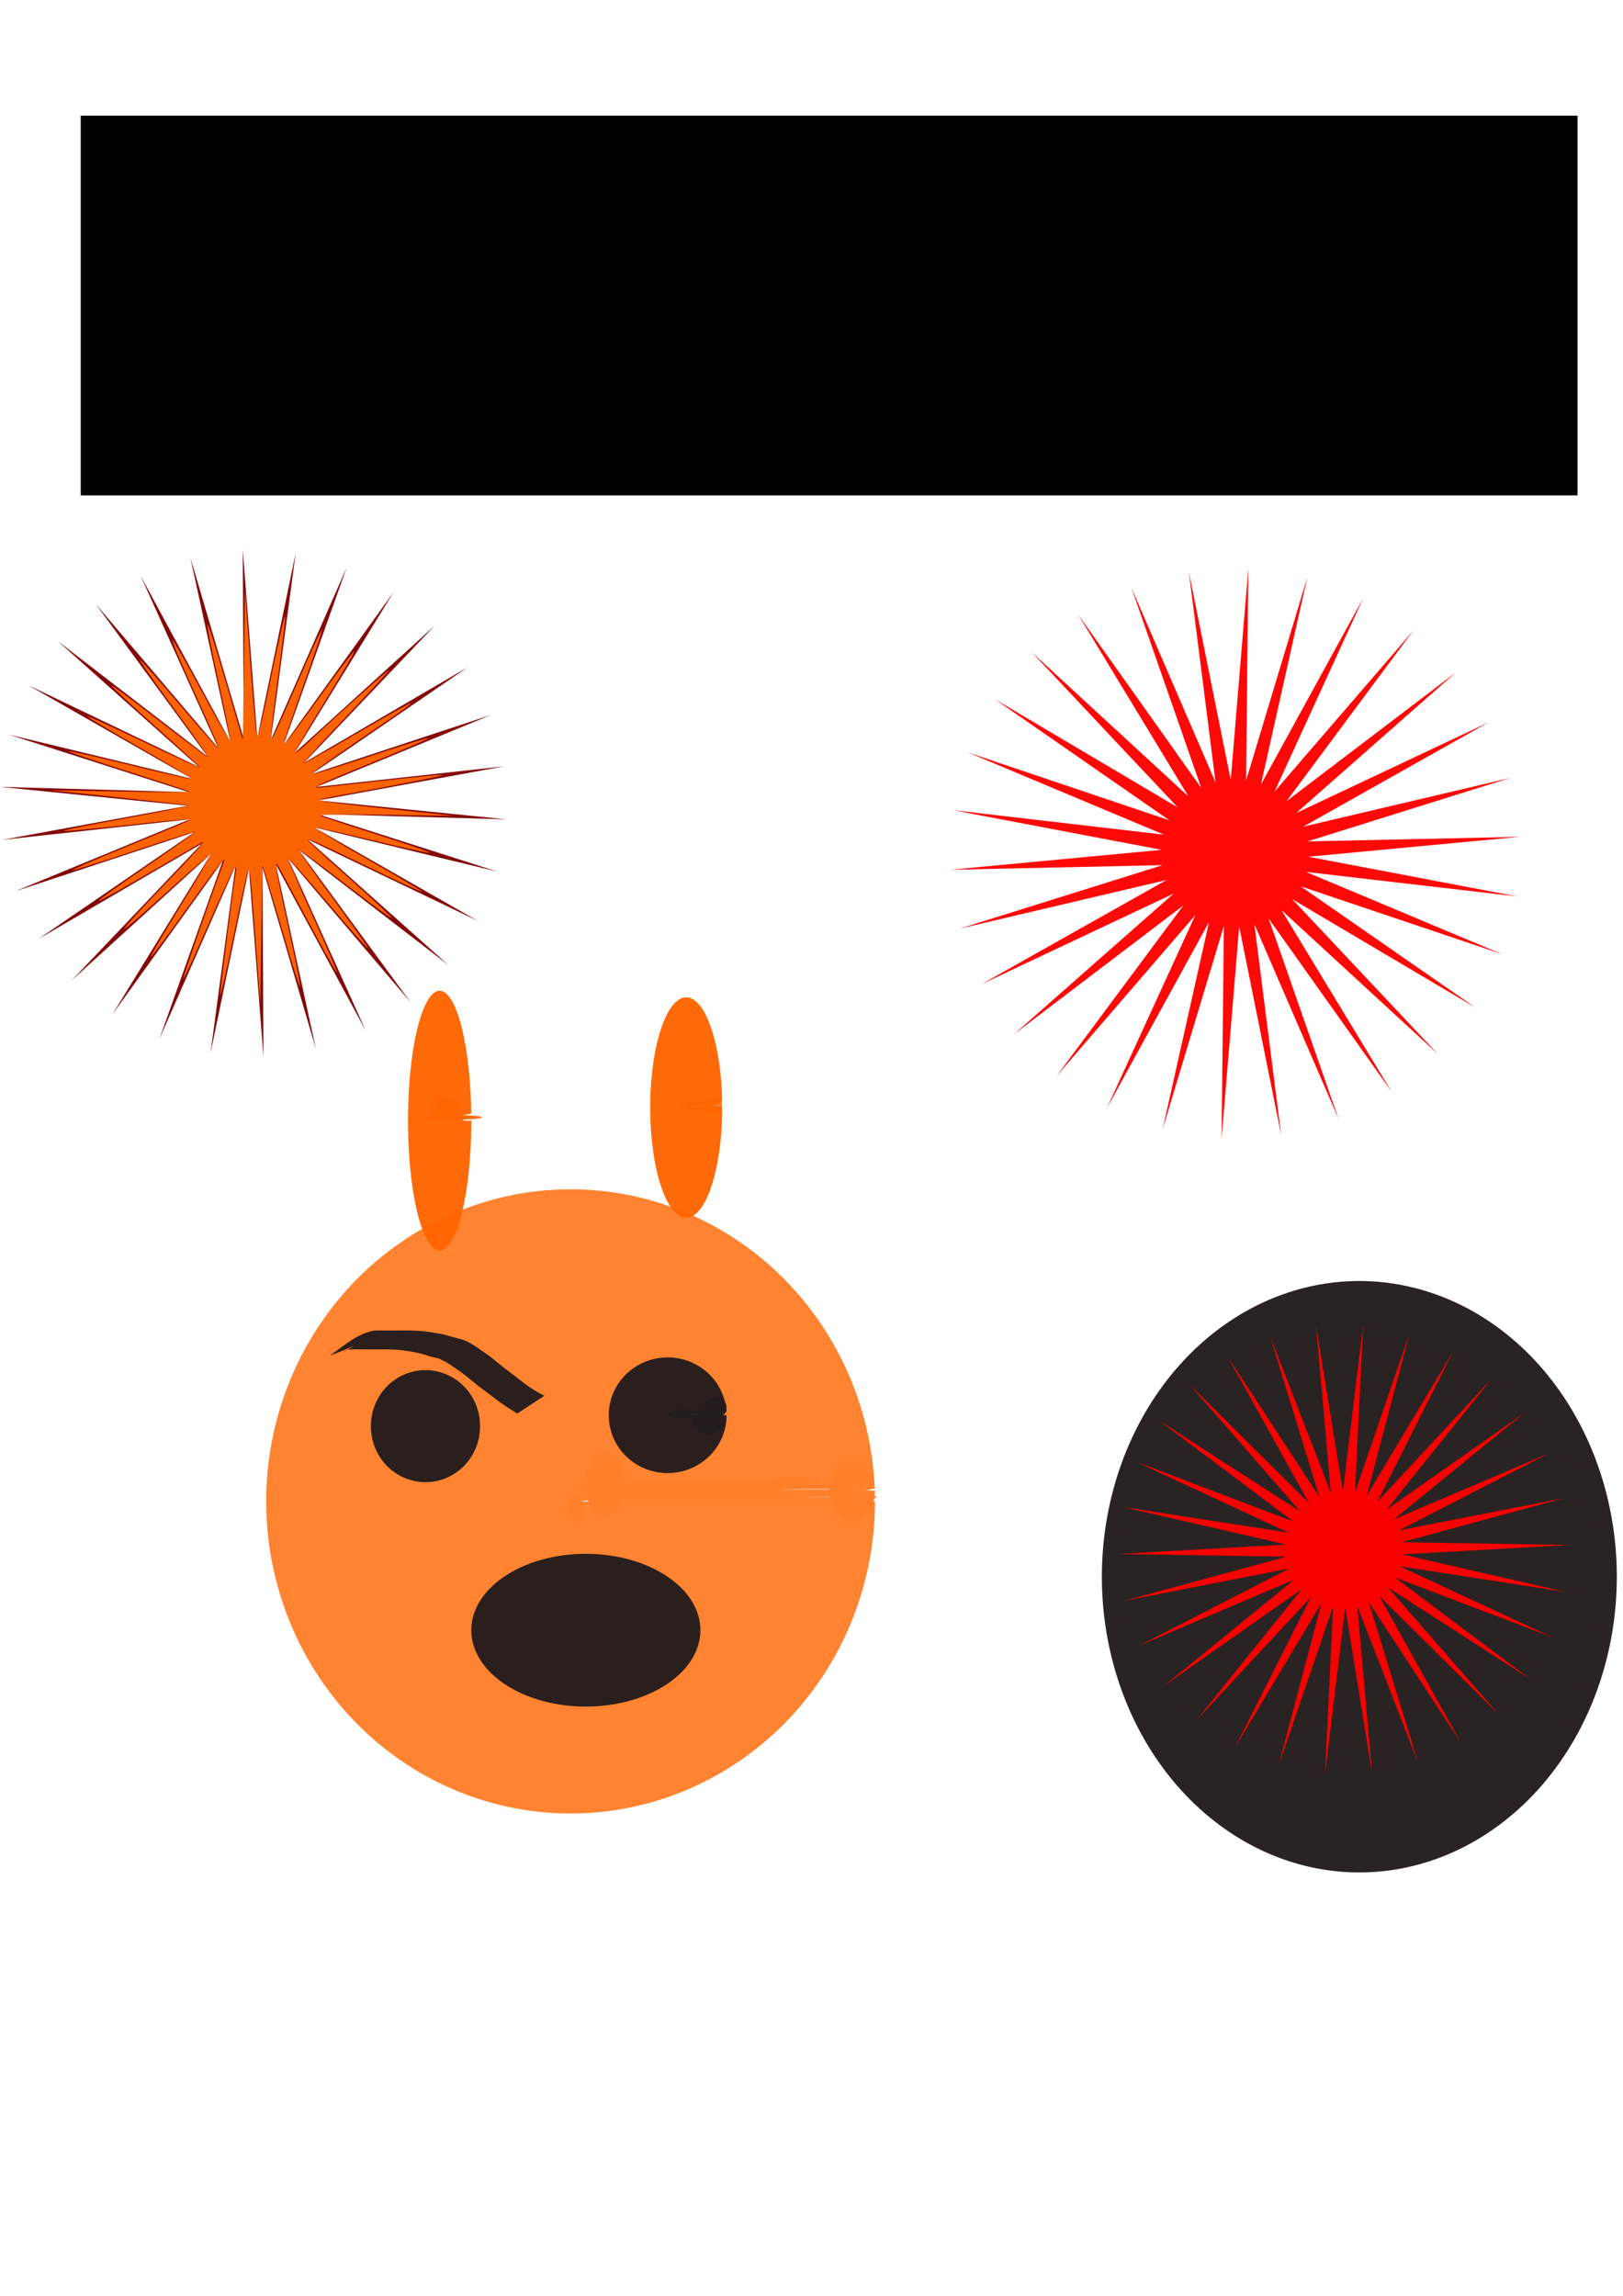<?xml version="1.0"?>
<svg xmlns="http://www.w3.org/2000/svg" width="744.094" height="1052.362" viewBox="0 0 744.094 1052.362">
  <path d="M219.075 422.145l-78.136-37.434 64.654 57.676-68.647-52.862 51.25 69.858-56.156-65.978 35.606 78.986-41.21-76.212 18.404 84.663-24.464-83.115.4 86.64-6.65-86.385-17.621 84.83 11.456-85.88-34.874 79.312 29.062-81.622-50.602 70.33 45.397-73.797-64.118 58.272 59.747-62.745-74.832 43.667 71.487-48.952-82.276 27.154 80.103-33.018L.93 384.987l85.217-15.642-86.207-8.658 86.607 2.416-82.523-26.392 84.212 20.37-75.233-42.973 78.137 37.434-64.654-57.676 68.647 52.862-51.25-69.858 56.155 65.979-35.605-78.987 41.21 76.213L87.24 255.41l24.465 83.115-.4-86.64 6.65 86.386 17.621-84.83-11.456 85.88 34.873-79.313-29.061 81.622 50.602-70.329-45.397 73.796 64.118-58.271-59.747 62.745 74.832-43.667-71.487 48.951 82.276-27.154-80.103 33.019 86.124-9.455-85.218 15.643 86.208 8.658-86.608-2.417 82.524 26.393-84.212-20.371z" fill="maroon" fill-opacity=".965"/>
  <path d="M659.227 483.166l-71.714-65.994 50.546 83.326-56.425-79.463 32.117 92.014-38.67-89.457 12.284 96.68-19.227-95.542-8.085 97.122 1.057-97.452-28.1 93.319 21.295-95.103-46.889 85.437 40.604-88.597-63.628 73.82 58.137-78.218-77.586 58.98 73.129-64.423-88.153 41.559 84.925-47.81-94.867 22.323 93.01-29.109-97.436 2.112 97.03-9.135-95.745-18.193 96.808 11.239-89.87-37.702 92.355 31.12-80.068-55.562 83.868 49.642-66.766-70.996 71.713 65.994-50.546-83.325 56.426 79.462-32.117-92.014 38.67 89.457-12.284-96.68 19.227 95.542 8.085-97.122-1.058 97.453 28.102-93.32-21.297 95.104 46.89-85.437-40.604 88.597 63.628-73.822-58.137 78.22 77.586-58.98-73.13 64.422 88.154-41.559-84.926 47.81 94.868-22.323-93.01 29.109 97.435-2.111-97.029 9.134 95.745 18.193-96.808-11.239 89.87 37.702-92.355-31.12 80.067 55.563-83.867-49.643z" fill="red" fill-opacity=".965"/>
  <path d="M117.49 435.123c-2.52-33.755-2.871-37.23-3.672-36.313-.384.44-3.356 13.802-6.603 29.692s-6.033 28.24-6.191 27.444c-.225-1.132 5.44-45.957 7.15-56.585.2-1.238.065-2.25-.298-2.25-.364 0-5.783 11.699-12.043 25.998-6.259 14.3-11.572 25.807-11.807 25.572-.316-.316 13.919-41.281 18.585-53.486 1.412-3.692-2.758 1.57-17.35 21.891-8.697 12.111-15.998 21.834-16.226 21.606-.227-.227 5.987-10.818 13.81-23.536 7.824-12.717 14.014-23.332 13.757-23.589-.256-.257-9.154 7.427-19.772 17.074-10.617 9.648-19.526 17.32-19.797 17.049-.27-.271 7.556-8.874 17.392-19.118 16.015-16.678 20.5-21.79 17.763-20.248-.484.272-11.143 6.465-23.687 13.76-12.544 7.296-23.004 13.07-23.244 12.83-.24-.24 9.68-7.352 22.043-15.804 12.364-8.452 22.289-15.557 22.056-15.79-.233-.233-12.859 3.721-28.058 8.788-15.199 5.066-27.825 9.02-28.058 8.787-.233-.233 9.81-4.628 22.32-9.768 30.69-12.61 31.599-13.006 31.06-13.545-.26-.259-12.808.895-27.886 2.565s-28.322 2.905-29.43 2.746c-1.11-.159 11.374-2.728 27.741-5.709 16.367-2.98 29.54-5.638 29.274-5.904-.267-.267-14.558-1.957-31.76-3.756l-31.274-3.27 32.011.552c17.606.303 31.786.329 31.51.057-.274-.273-13.038-4.48-28.362-9.349-15.325-4.87-27.457-8.988-26.96-9.154.497-.166 12.93 2.632 27.631 6.218 14.701 3.585 27.508 6.515 28.46 6.511.953-.004-9.421-6.369-23.054-14.143-13.633-7.775-24.601-14.322-24.375-14.548.227-.227 11.789 5.017 25.694 11.652 13.905 6.636 25.449 11.898 25.653 11.693.205-.204-8.87-8.61-20.166-18.68-11.296-10.07-20.347-18.5-20.114-18.733.233-.233 10.158 7.098 22.057 16.29 11.898 9.192 21.813 16.533 22.031 16.314.22-.219-6.808-10.222-15.615-22.23-8.807-12.009-15.826-22.021-15.596-22.25.23-.23 8.181 8.707 17.67 19.86 9.49 11.152 17.653 20.425 18.139 20.606.844.314-.847-3.636-15.057-35.16-3.427-7.605-6.017-14.04-5.755-14.301.261-.262 6.241 10.208 13.288 23.266 7.047 13.058 12.965 23.285 13.151 22.727.186-.558-2.164-12.44-5.222-26.406-3.058-13.966-5.427-26.085-5.264-26.932.163-.847 3.892 10.776 8.286 25.83l7.99 27.369.5-34.373.5-34.373 2.408 33.01c1.324 18.157 2.717 33.37 3.094 33.806.378.437 2.159-6.316 3.959-15.005 6.327-30.554 8.879-41.785 8.962-39.44.046 1.303-1.519 14.294-3.476 28.869-1.958 14.575-3.335 26.724-3.06 27 .543.542 1.958-2.505 14.646-31.534 4.643-10.623 8.566-18.938 8.719-18.48.153.459-3.79 12.263-8.762 26.232s-8.914 25.777-8.76 26.241c.155.464 7.417-9.092 16.139-21.236 8.72-12.143 16.054-21.88 16.296-21.639.242.242-5.877 10.703-13.599 23.247-7.721 12.544-13.809 23.037-13.528 23.318.282.281 2.415-1.295 4.742-3.502 11.544-10.953 37.88-34.568 38.188-34.244.193.203-8.605 9.787-19.55 21.298-10.945 11.51-19.725 21.103-19.51 21.317.213.215 11.27-5.984 24.57-13.775 13.3-7.79 24.373-13.974 24.606-13.74.233.232-3.96 3.396-9.32 7.03-25.964 17.602-36.366 24.977-35.894 25.448.283.284 12.276-3.404 26.65-8.195 14.373-4.791 26.337-8.508 26.586-8.259.249.249-10.92 5.096-24.821 10.77-23.823 9.726-28.749 11.994-26.053 11.994.616 0 13.121-1.35 27.789-3.001 14.667-1.65 27.87-2.963 29.34-2.917 2.386.075-20.37 4.621-47.138 9.416-5.387.965-9.528 2.021-9.202 2.347.326.326 14.412 2.04 31.302 3.808l30.71 3.217-31.511-.482c-17.97-.275-30.866-.11-30.01.384.825.476 12.682 4.424 26.349 8.772 13.666 4.348 24.386 8.06 23.82 8.248-.565.189-12.384-2.399-26.264-5.75-13.88-3.35-25.677-5.946-26.216-5.766-.54.18 10.352 6.781 24.203 14.67 13.851 7.888 25.014 14.513 24.807 14.72-.208.208-9.337-3.957-20.287-9.253-26.256-12.7-32.645-15.575-32.246-14.508.182.488 9.029 8.632 19.658 18.098 10.63 9.465 19.116 17.421 18.858 17.68-.258.257-9.819-6.763-21.246-15.6-11.428-8.838-20.98-15.866-21.23-15.617-.248.248 6.854 10.402 15.783 22.564 8.928 12.162 16.054 22.292 15.835 22.512-.22.219-8.43-9.051-18.246-20.601-9.816-11.55-18.052-20.795-18.303-20.544-.25.25 4.773 12.032 11.163 26.183 6.39 14.15 11.44 25.907 11.22 26.126-.219.22-6.384-10.76-13.7-24.398-7.316-13.638-13.45-24.984-13.633-25.213-1.395-1.751-.43 3.83 4.74 27.431 3.254 14.853 5.807 27.646 5.674 28.43-.134.784-3.064-8.22-6.511-20.007-3.448-11.788-7.275-24.583-8.503-28.435l-2.235-7.002-.5 31.51-.5 31.512-1.829-24.509z" fill="#f60" fill-opacity=".965"/>
  <flowRoot xml:space="preserve" style="line-height:125%" fill="#000" stroke="none" stroke-opacity="1" stroke-width="1" stroke-linejoin="miter" stroke-linecap="butt" fill-opacity="1" font-family="Sans" font-style="normal" font-weight="400" font-size="40" letter-spacing="1" word-spacing="0">
    <flowRegion/>
    <flowPara/>
  </flowRoot>
  <flowRoot xml:space="preserve" style="line-height:125%" font-size="40" font-style="normal" font-weight="400" letter-spacing="1" word-spacing="0" fill="#000" fill-opacity="1" stroke="none" font-family="Sans">
    <flowRegion>
      <path d="M37.013 53.018h686.236v174.06H37.013z"/>
    </flowRegion>
    <flowPara font-size="72" fill="green">swaeroe nalgonda lally</flowPara>
  </flowRoot>
  <path d="M401.138 688.237a139.548 143.05 0 11-.21-7.864l-139.338 7.864z" fill="#ff7f2a" fill-opacity=".965"/>
  <path d="M216.074 513.677a14.505 59.52 0 11-.022-3.272l-14.483 3.272zM331.114 507.675a16.506 50.517 0 11-.025-2.777l-16.48 2.777z" fill="#f60" fill-opacity=".965"/>
  <path d="M327.113 506.674a3.501.5 0 11-.005-.027l-3.496.027z" fill="#f60" fill-opacity=".965"/>
  <path d="M325.112 507.175a7.002 2 0 11-.01-.11l-6.993.11z" fill="#f60" fill-opacity=".965"/>
  <path d="M331.114 506.674a5.002 3.501 0 11-.008-.192l-4.994.192zM221.076 512.176a12.504 1 0 11-.019-.055l-12.485.055z" fill="#f60" fill-opacity=".965"/>
  <path d="M211.073 508.175a7.002 6.002 0 11-.01-.33l-6.993.33z" fill="#f60" fill-opacity=".965"/>
  <path d="M213.073 512.676a4.502 1.5 0 11-.007-.082l-4.494.082z" fill="#f60" fill-opacity=".965"/>
  <path d="M220.076 653.725a25.009 25.509 0 11-50.017 0 25.009 25.509 0 1150.017 0zM333.115 648.723a27.01 26.51 0 11-.041-1.457l-26.969 1.457z" fill="#241c1c" fill-opacity=".965"/>
  <path d="M332.114 651.724a7.503 5.502 0 11-.011-.302l-7.491.302z" fill="#241c1c" fill-opacity=".965"/>
  <path d="M323.111 648.223a8.503 2 0 11-.013-.11l-8.49.11zM333.115 645.222a5.002 5.002 0 11-.008-.275l-4.995.275z" fill="#241c1c" fill-opacity=".965"/>
  <path d="M395.136 682.735a66.023 4.502 0 11-.1-.247l-65.923.247z" fill="#ff7f2a" fill-opacity=".965"/>
  <path d="M402.138 686.236a68.023 3.001 0 11-.102-.165l-67.921.165z" fill="#ff7f2a" fill-opacity=".965"/>
  <path d="M268.092 691.738a4.502 5.502 0 11-.007-.302l-4.494.302zM287.099 680.234a9.503 14.005 0 11-.015-.77l-9.488.77zM401.138 683.235a10.504 15.005 0 11-.016-.825l-10.488.825z" fill="#ff7f2a" fill-opacity=".965"/>
  <path d="M399.137 683.235a2.5 9.003 0 11-.004-.495l-2.497.495zM376.13 679.734a12.004 2.5 0 11-.019-.138l-11.986.138z" fill="#ff7f2a" fill-opacity=".965"/>
  <path d="M321.11 747.257a52.518 35.012 0 11-105.036 0 52.518 35.012 0 11105.037 0zM237.164 647.943c-3.338-2.095-6.736-4.14-9.835-6.581-2.724-2.088-5.472-4.146-8.217-6.207-2.701-2.211-5.349-4.45-8.177-6.495-2.79-1.851-5.395-3.968-8.488-5.299-1.475-.914-3.19-1.047-4.816-1.466-1-.258-1.961-.647-2.944-.961-3.03-.85-6.148-1.397-9.261-1.85-2.853-.403-5.733-.491-8.608-.542-2.902-.03-5.804-.015-8.706-.016-2.836.088-5.694-.176-8.512.189-.386.125-.795.193-1.157.376-.367.185-1.362.914-1.004.714 3.885-2.173 7.712-4.447 11.59-6.633.359-.203-.695.448-1.037.68-.664.452-1.314.923-1.974 1.38l-.993.719-13.72 5.458.973-.76c5.916-4.25 11.918-9.423 19.17-10.703 2.85-.144 5.709-.025 8.563-.068 2.914-.01 5.828-.02 8.742.032 2.902.075 5.8.255 8.668.736 3.168.512 6.36 1.013 9.42 2.01 2.652.814 5.438 1.233 7.902 2.574 3.044 1.56 5.705 3.706 8.563 5.57 2.857 2.031 5.43 4.39 8.227 6.502a717.651 717.651 0 018.163 6.268c3.082 2.364 6.372 4.52 9.872 6.212l-12.404 8.162zM741.255 722.749a118.04 135.547 0 11-236.081 0 118.04 135.547 0 11236.081 0z" fill="#241c1c" fill-opacity=".965"/>
  <path d="M586.202 809.279l19.673-74.514-39.608 66.11 34.736-68.795-52.487 56.43 48.28-60.07-63.074 44.285 59.714-48.719-70.901 30.203 68.538-35.239-75.632 14.802 74.367-20.22-77.057-1.246 76.946-4.315-75.113-17.24 76.161 11.776-69.888-32.48 72.05 27.354-61.608-46.301 64.787 41.736-50.635-58.098 54.694 54.294-37.449-67.356 42.21 64.48-22.626-73.671 27.882 71.846-6.815-76.765 12.335 76.073 9.294-76.504-3.751 76.975 24.997-72.9-19.673 74.514 39.608-66.11-34.736 68.795 52.488-56.43-48.28 60.07 63.073-44.285-59.714 48.719 70.902-30.203-68.539 35.239 75.632-14.802-74.367 20.22 77.057 1.246-76.946 4.315 75.114 17.24-76.162-11.776 69.888 32.48-72.05-27.354 61.608 46.301-64.787-41.736 50.635 58.098-54.694-54.294 37.449 67.356-42.21-64.48 22.626 73.671-27.882-71.846 6.815 76.765-12.335-76.073-9.294 76.504 3.751-76.976z" fill="red" fill-opacity=".965"/>
</svg>
